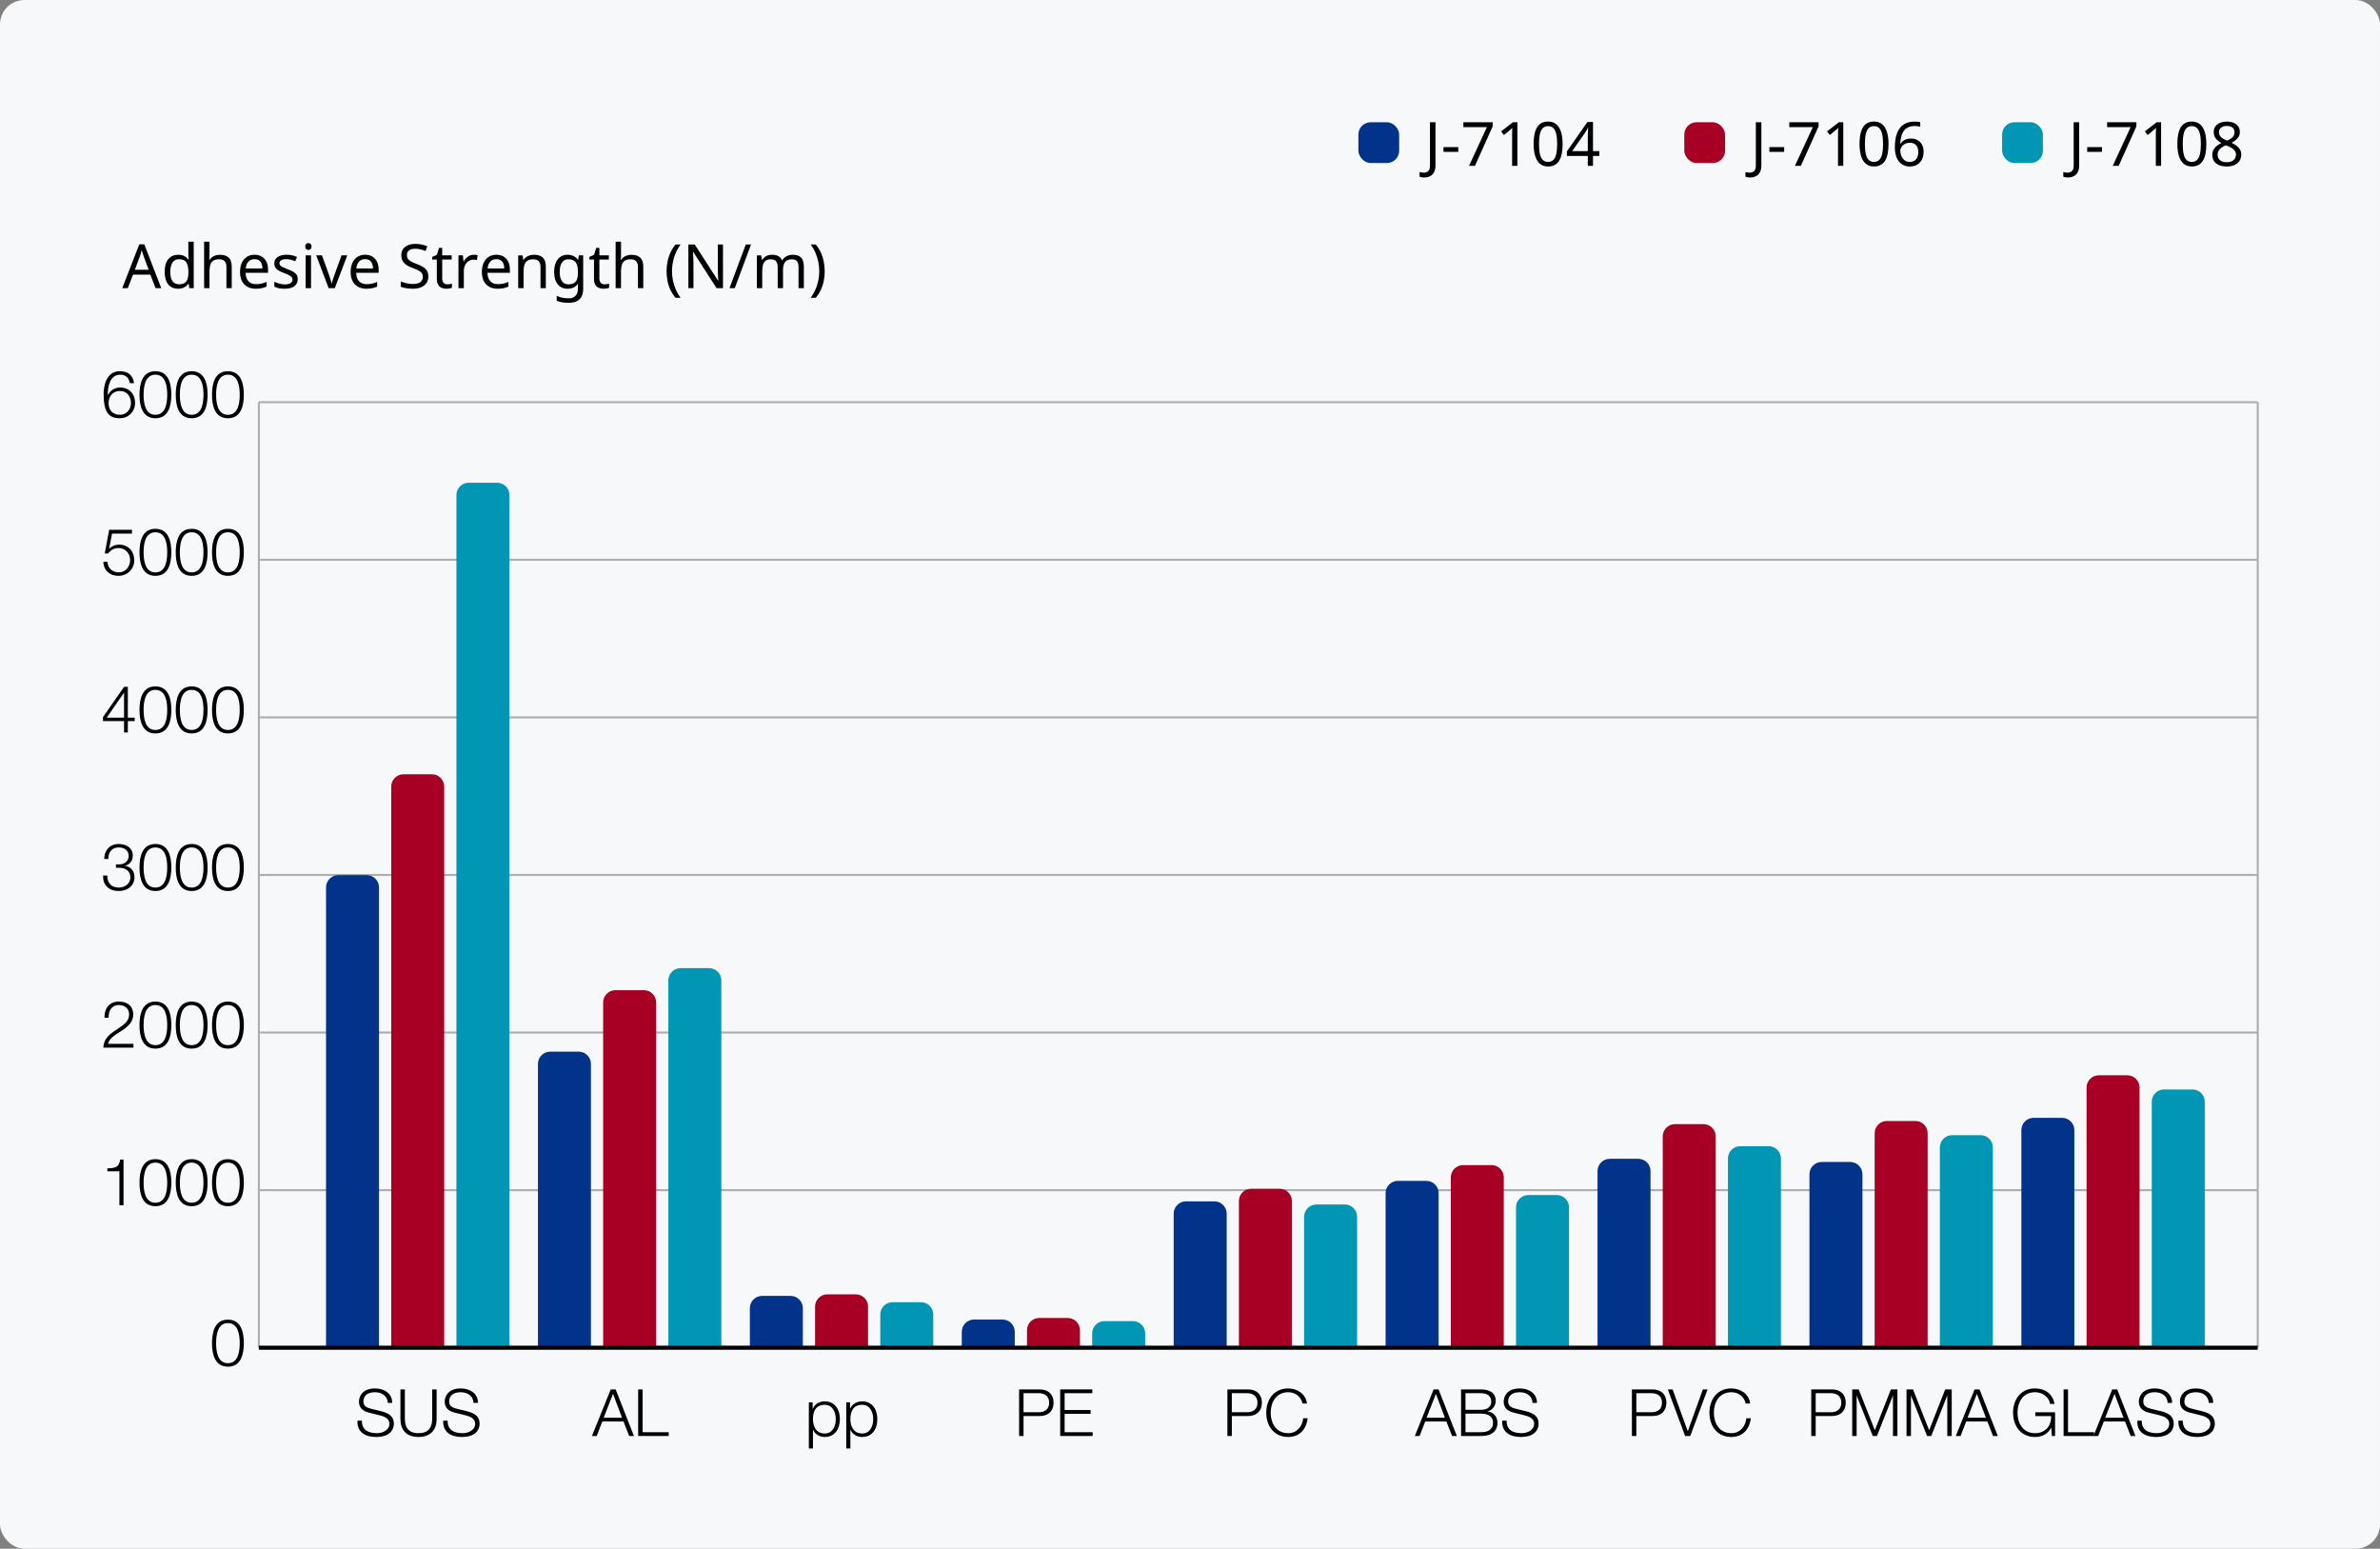 <?xml version="1.0" encoding="UTF-8"?>
<svg xmlns="http://www.w3.org/2000/svg" width="584" height="380" version="1.1" viewBox="0 0 584 380">
  <rect x="0" y="0" width="584" height="380" fill="#808080" stroke="none"/>
  <g id="_背景グレー" data-name="背景グレー">
    <rect width="584" height="380" rx="6" ry="6" fill="#f7f8f9" stroke-width="0"/>
  </g>
  <g id="_パーツ要素" data-name="パーツ要素">
    <g opacity=".3">
      <line x1="63.526" y1="98.682" x2="554" y2="98.682" fill="none" stroke="#000" stroke-width=".5"/>
      <line x1="63.526" y1="330.682" x2="63.526" y2="98.682" fill="none" stroke="#000" stroke-width=".5"/>
      <line x1="554" y1="330.682" x2="554" y2="98.682" fill="none" stroke="#000" stroke-width=".5"/>
      <line x1="63.526" y1="214.681" x2="554" y2="214.681" fill="none" stroke="#000" stroke-width=".5"/>
      <line x1="63.526" y1="292.016" x2="554" y2="292.016" fill="none" stroke="#000" stroke-width=".5"/>
      <line x1="63.526" y1="176.015" x2="554" y2="176.015" fill="none" stroke="#000" stroke-width=".5"/>
      <line x1="63.526" y1="137.348" x2="554" y2="137.348" fill="none" stroke="#000" stroke-width=".5"/>
      <line x1="63.526" y1="253.348" x2="554" y2="253.348" fill="none" stroke="#000" stroke-width=".5"/>
    </g>
    <g>
      <path d="M349.442,43.548c-.24,0-.45-.018-.63-.052-.18-.035-.34-.083-.48-.143v-1.14c.16.04.33.075.51.105.18.03.37.045.57.045.25,0,.487-.05.712-.15.225-.1.407-.275.548-.525.14-.25.21-.6.21-1.05v-10.65h1.35v10.545c0,.69-.115,1.257-.345,1.702-.23.445-.555.775-.975.99-.42.215-.91.323-1.47.323Z" fill="#000" stroke-width="0"/>
      <path d="M354.197,37.263v-1.17h3.63v1.17h-3.63Z" fill="#000" stroke-width="0"/>
      <path d="M360.467,40.698l4.395-9.51h-5.775v-1.2h7.185v1.02l-4.35,9.69h-1.455Z" fill="#000" stroke-width="0"/>
      <path d="M372.332,40.698h-1.29v-7.485c0-.29.002-.535.008-.735.005-.2.012-.387.022-.562.01-.175.02-.357.03-.547-.16.16-.305.295-.435.405-.13.11-.295.25-.495.42l-1.14.93-.69-.885,2.895-2.25h1.095v10.71Z" fill="#000" stroke-width="0"/>
      <path d="M383.432,35.328c0,.87-.065,1.645-.195,2.325-.13.68-.338,1.258-.623,1.732-.285.475-.655.838-1.11,1.088-.455.25-1.002.375-1.642.375-.8,0-1.463-.22-1.988-.66-.525-.44-.915-1.073-1.17-1.897s-.382-1.812-.382-2.962c0-1.16.117-2.15.353-2.97.234-.82.612-1.447,1.132-1.882s1.205-.653,2.055-.653c.8,0,1.465.218,1.995.653s.925,1.062,1.185,1.882c.26.82.39,1.81.39,2.97ZM377.642,35.328c0,.98.072,1.795.217,2.445.145.65.38,1.138.705,1.463s.758.488,1.298.488.972-.16,1.297-.48c.325-.32.562-.808.712-1.463.15-.655.225-1.472.225-2.452s-.075-1.792-.225-2.438-.388-1.13-.712-1.455c-.325-.325-.758-.488-1.297-.488s-.973.163-1.298.488c-.325.325-.56.81-.705,1.455s-.217,1.458-.217,2.438Z" fill="#000" stroke-width="0"/>
      <path d="M392.447,38.268h-1.561v2.43h-1.275v-2.43h-5.13v-1.125l5.04-7.215h1.365v7.155h1.561v1.185ZM389.612,33.708c0-.26.002-.497.008-.712.005-.215.012-.417.022-.607.01-.19.017-.373.022-.548.005-.175.012-.343.022-.502h-.06c-.08.19-.18.395-.3.615s-.235.405-.345.555l-3.21,4.575h3.84v-3.375Z" fill="#000" stroke-width="0"/>
    </g>
    <g>
      <path d="M31.864,94.012c-.176-1.232-1.04-2.081-2.337-2.081-2.609,0-3.089,2.977-3.089,5.01h.032c.528-1.104,1.713-1.857,2.977-1.857,2.241,0,3.698,1.552,3.698,3.745,0,2.177-1.584,3.794-3.793,3.794-2.721,0-3.922-1.585-3.922-5.954,0-1.329.336-5.586,4.002-5.586,1.969,0,3.201.977,3.441,2.929h-1.009ZM26.646,98.894c0,1.585.848,2.881,2.801,2.881,1.601,0,2.689-1.329,2.689-2.881,0-1.633-.992-2.961-2.705-2.961-1.761,0-2.785,1.312-2.785,2.961Z" fill="#000" stroke-width="0"/>
      <path d="M42.041,96.845c0,2.625-.64,5.778-3.905,5.778s-3.906-3.153-3.906-5.762c0-2.625.64-5.778,3.906-5.778s3.905,3.153,3.905,5.762ZM35.238,96.845c0,1.953.336,4.93,2.897,4.93s2.897-2.977,2.897-4.93c0-1.937-.336-4.914-2.897-4.914s-2.897,2.977-2.897,4.914Z" fill="#000" stroke-width="0"/>
      <path d="M50.937,96.845c0,2.625-.64,5.778-3.906,5.778s-3.905-3.153-3.905-5.762c0-2.625.64-5.778,3.905-5.778s3.906,3.153,3.906,5.762ZM44.134,96.845c0,1.953.336,4.93,2.897,4.93s2.897-2.977,2.897-4.93c0-1.937-.336-4.914-2.897-4.914s-2.897,2.977-2.897,4.914Z" fill="#000" stroke-width="0"/>
      <path d="M59.833,96.845c0,2.625-.64,5.778-3.905,5.778s-3.906-3.153-3.906-5.762c0-2.625.64-5.778,3.906-5.778s3.905,3.153,3.905,5.762ZM53.03,96.845c0,1.953.336,4.93,2.897,4.93s2.897-2.977,2.897-4.93c0-1.937-.336-4.914-2.897-4.914s-2.897,2.977-2.897,4.914Z" fill="#000" stroke-width="0"/>
    </g>
    <g>
      <path d="M26.326,214.814c-.064,1.777.993,2.961,2.801,2.961,1.473,0,2.865-.88,2.865-2.481,0-1.585-1.201-2.369-2.689-2.369h-.849v-.848h.849c1.04.016,2.272-.624,2.272-2.033,0-1.472-1.104-2.113-2.449-2.113-1.681,0-2.577,1.168-2.545,2.833h-1.008c.016-2.113,1.36-3.681,3.537-3.681,1.761,0,3.474.864,3.474,2.849,0,1.216-.688,2.193-1.889,2.481v.032c1.456.24,2.305,1.297,2.305,2.769,0,2.193-1.793,3.409-3.857,3.409-2.321,0-3.986-1.409-3.826-3.81h1.008Z" fill="#000" stroke-width="0"/>
      <path d="M42.041,212.846c0,2.625-.64,5.778-3.905,5.778s-3.906-3.153-3.906-5.762c0-2.625.64-5.778,3.906-5.778s3.905,3.153,3.905,5.762ZM35.238,212.846c0,1.953.336,4.93,2.897,4.93s2.897-2.977,2.897-4.93c0-1.937-.336-4.914-2.897-4.914s-2.897,2.977-2.897,4.914Z" fill="#000" stroke-width="0"/>
      <path d="M50.937,212.846c0,2.625-.64,5.778-3.906,5.778s-3.905-3.153-3.905-5.762c0-2.625.64-5.778,3.905-5.778s3.906,3.153,3.906,5.762ZM44.134,212.846c0,1.953.336,4.93,2.897,4.93s2.897-2.977,2.897-4.93c0-1.937-.336-4.914-2.897-4.914s-2.897,2.977-2.897,4.914Z" fill="#000" stroke-width="0"/>
      <path d="M59.833,212.846c0,2.625-.64,5.778-3.905,5.778s-3.906-3.153-3.906-5.762c0-2.625.64-5.778,3.906-5.778s3.905,3.153,3.905,5.762ZM53.03,212.846c0,1.953.336,4.93,2.897,4.93s2.897-2.977,2.897-4.93c0-1.937-.336-4.914-2.897-4.914s-2.897,2.977-2.897,4.914Z" fill="#000" stroke-width="0"/>
    </g>
    <g>
      <path d="M26.342,286.674c1.761-.064,2.849-.096,3.153-2.161h.816v11.205h-1.008v-8.324h-2.961v-.72Z" fill="#000" stroke-width="0"/>
      <path d="M42.041,290.179c0,2.625-.64,5.778-3.905,5.778s-3.906-3.153-3.906-5.762c0-2.625.64-5.778,3.906-5.778s3.905,3.153,3.905,5.762ZM35.238,290.179c0,1.953.336,4.93,2.897,4.93s2.897-2.978,2.897-4.93c0-1.937-.336-4.914-2.897-4.914s-2.897,2.978-2.897,4.914Z" fill="#000" stroke-width="0"/>
      <path d="M50.937,290.179c0,2.625-.64,5.778-3.906,5.778s-3.905-3.153-3.905-5.762c0-2.625.64-5.778,3.905-5.778s3.906,3.153,3.906,5.762ZM44.134,290.179c0,1.953.336,4.93,2.897,4.93s2.897-2.978,2.897-4.93c0-1.937-.336-4.914-2.897-4.914s-2.897,2.978-2.897,4.914Z" fill="#000" stroke-width="0"/>
      <path d="M59.833,290.179c0,2.625-.64,5.778-3.905,5.778s-3.906-3.153-3.906-5.762c0-2.625.64-5.778,3.906-5.778s3.905,3.153,3.905,5.762ZM53.03,290.179c0,1.953.336,4.93,2.897,4.93s2.897-2.978,2.897-4.93c0-1.937-.336-4.914-2.897-4.914s-2.897,2.978-2.897,4.914Z" fill="#000" stroke-width="0"/>
    </g>
    <g>
      <path d="M25.27,175.956l5.186-7.443h.912v7.571h1.681v.848h-1.681v2.785h-.928v-2.785h-5.17v-.977ZM30.44,176.084v-6.098h-.032l-4.226,6.098h4.258Z" fill="#000" stroke-width="0"/>
      <path d="M42.041,174.179c0,2.625-.64,5.778-3.905,5.778s-3.906-3.153-3.906-5.762c0-2.625.64-5.778,3.906-5.778s3.905,3.153,3.905,5.762ZM35.238,174.179c0,1.953.336,4.93,2.897,4.93s2.897-2.977,2.897-4.93c0-1.937-.336-4.914-2.897-4.914s-2.897,2.977-2.897,4.914Z" fill="#000" stroke-width="0"/>
      <path d="M50.937,174.179c0,2.625-.64,5.778-3.906,5.778s-3.905-3.153-3.905-5.762c0-2.625.64-5.778,3.905-5.778s3.906,3.153,3.906,5.762ZM44.134,174.179c0,1.953.336,4.93,2.897,4.93s2.897-2.977,2.897-4.93c0-1.937-.336-4.914-2.897-4.914s-2.897,2.977-2.897,4.914Z" fill="#000" stroke-width="0"/>
      <path d="M59.833,174.179c0,2.625-.64,5.778-3.905,5.778s-3.906-3.153-3.906-5.762c0-2.625.64-5.778,3.906-5.778s3.905,3.153,3.905,5.762ZM53.03,174.179c0,1.953.336,4.93,2.897,4.93s2.897-2.977,2.897-4.93c0-1.937-.336-4.914-2.897-4.914s-2.897,2.977-2.897,4.914Z" fill="#000" stroke-width="0"/>
    </g>
    <g>
      <path d="M26.374,137.849c.048,1.553,1.217,2.593,2.753,2.593,1.729,0,2.801-1.425,2.801-3.057,0-1.649-1.201-2.913-2.865-2.913-.992,0-1.953.48-2.497,1.329h-.864l1.088-5.81h5.602v.928h-4.898l-.72,3.713.032.032c.56-.656,1.504-1.04,2.369-1.04,2.305,0,3.762,1.616,3.762,3.874,0,2.193-1.745,3.793-3.89,3.793-2.081,0-3.633-1.312-3.681-3.441h1.008Z" fill="#000" stroke-width="0"/>
      <path d="M42.041,135.512c0,2.625-.64,5.778-3.905,5.778s-3.906-3.153-3.906-5.762c0-2.625.64-5.778,3.906-5.778s3.905,3.153,3.905,5.762ZM35.238,135.512c0,1.953.336,4.93,2.897,4.93s2.897-2.977,2.897-4.93c0-1.937-.336-4.914-2.897-4.914s-2.897,2.977-2.897,4.914Z" fill="#000" stroke-width="0"/>
      <path d="M50.937,135.512c0,2.625-.64,5.778-3.906,5.778s-3.905-3.153-3.905-5.762c0-2.625.64-5.778,3.905-5.778s3.906,3.153,3.906,5.762ZM44.134,135.512c0,1.953.336,4.93,2.897,4.93s2.897-2.977,2.897-4.93c0-1.937-.336-4.914-2.897-4.914s-2.897,2.977-2.897,4.914Z" fill="#000" stroke-width="0"/>
      <path d="M59.833,135.512c0,2.625-.64,5.778-3.905,5.778s-3.906-3.153-3.906-5.762c0-2.625.64-5.778,3.906-5.778s3.905,3.153,3.905,5.762ZM53.03,135.512c0,1.953.336,4.93,2.897,4.93s2.897-2.977,2.897-4.93c0-1.937-.336-4.914-2.897-4.914s-2.897,2.977-2.897,4.914Z" fill="#000" stroke-width="0"/>
    </g>
    <g>
      <path d="M32.745,257.051h-7.379c.08-3.329,3.489-4.146,5.394-6.05.608-.625.928-1.217.928-2.113,0-1.457-1.152-2.289-2.513-2.289-1.84,0-2.561,1.473-2.529,3.121h-1.008c-.048-2.305,1.152-3.969,3.585-3.969,1.953,0,3.473,1.073,3.473,3.153,0,1.873-1.36,3.041-2.817,3.986-1.089.736-3.089,1.729-3.361,3.233h6.227v.928Z" fill="#000" stroke-width="0"/>
      <path d="M42.041,251.513c0,2.625-.64,5.778-3.905,5.778s-3.906-3.153-3.906-5.763c0-2.625.64-5.778,3.906-5.778s3.905,3.153,3.905,5.762ZM35.238,251.513c0,1.953.336,4.93,2.897,4.93s2.897-2.977,2.897-4.93c0-1.937-.336-4.914-2.897-4.914s-2.897,2.977-2.897,4.914Z" fill="#000" stroke-width="0"/>
      <path d="M50.937,251.513c0,2.625-.64,5.778-3.906,5.778s-3.905-3.153-3.905-5.763c0-2.625.64-5.778,3.905-5.778s3.906,3.153,3.906,5.762ZM44.134,251.513c0,1.953.336,4.93,2.897,4.93s2.897-2.977,2.897-4.93c0-1.937-.336-4.914-2.897-4.914s-2.897,2.977-2.897,4.914Z" fill="#000" stroke-width="0"/>
      <path d="M59.833,251.513c0,2.625-.64,5.778-3.905,5.778s-3.906-3.153-3.906-5.763c0-2.625.64-5.778,3.906-5.778s3.905,3.153,3.905,5.762ZM53.03,251.513c0,1.953.336,4.93,2.897,4.93s2.897-2.977,2.897-4.93c0-1.937-.336-4.914-2.897-4.914s-2.897,2.977-2.897,4.914Z" fill="#000" stroke-width="0"/>
    </g>
    <path d="M80,330.341v-112.613c0-1.65,1.35-3,3-3h7c1.65,0,3,1.35,3,3v112.613" fill="#003389" fill-rule="evenodd" stroke-width="0"/>
    <path d="M96,330.341v-137.36c0-1.65,1.35-3,3-3h7c1.65,0,3,1.35,3,3v137.36" fill="#a80024" fill-rule="evenodd" stroke-width="0"/>
    <g>
      <path d="M88.801,348.578c-.048,2.353,1.648,3.073,3.729,3.073,1.2,0,3.025-.656,3.025-2.321,0-1.296-1.297-1.809-2.353-2.064l-2.545-.625c-1.344-.336-2.577-.976-2.577-2.753,0-1.121.72-3.217,3.938-3.217,2.257,0,4.242,1.216,4.226,3.553h-1.088c-.064-1.745-1.504-2.625-3.121-2.625-1.489,0-2.865.576-2.865,2.273,0,1.072.8,1.521,1.729,1.745l2.785.688c1.617.432,2.961,1.136,2.961,3.009,0,.784-.32,3.265-4.37,3.265-2.705,0-4.69-1.216-4.562-4.001h1.088Z" fill="#000" stroke-width="0"/>
      <path d="M98.256,340.911h1.088v7.075c-.016,2.657,1.249,3.666,3.346,3.666,2.112,0,3.377-1.009,3.361-3.666v-7.075h1.088v7.314c0,2.353-1.264,4.354-4.449,4.354s-4.434-2.001-4.434-4.354v-7.314Z" fill="#000" stroke-width="0"/>
      <path d="M109.841,348.578c-.048,2.353,1.648,3.073,3.729,3.073,1.2,0,3.025-.656,3.025-2.321,0-1.296-1.296-1.809-2.353-2.064l-2.545-.625c-1.345-.336-2.577-.976-2.577-2.753,0-1.121.721-3.217,3.938-3.217,2.257,0,4.242,1.216,4.226,3.553h-1.088c-.064-1.745-1.505-2.625-3.122-2.625-1.488,0-2.865.576-2.865,2.273,0,1.072.8,1.521,1.729,1.745l2.785.688c1.617.432,2.961,1.136,2.961,3.009,0,.784-.32,3.265-4.37,3.265-2.705,0-4.69-1.216-4.562-4.001h1.089Z" fill="#000" stroke-width="0"/>
    </g>
    <path d="M112,330.341V121.448c0-1.65,1.35-3,3-3h7c1.65,0,3,1.35,3,3v208.893" fill="#0096b4" fill-rule="evenodd" stroke-width="0"/>
    <path d="M132,330.341v-69.307c0-1.65,1.35-3,3-3h7c1.65,0,3,1.35,3,3v69.307" fill="#003389" fill-rule="evenodd" stroke-width="0"/>
    <path d="M148,330.341v-84.387c0-1.65,1.35-3,3-3h7c1.65,0,3,1.35,3,3v84.387" fill="#a80024" fill-rule="evenodd" stroke-width="0"/>
    <g>
      <path d="M149.858,340.911h1.216l4.482,11.428h-1.168l-1.393-3.553h-5.202l-1.376,3.553h-1.168l4.61-11.428ZM148.129,347.857h4.498l-2.209-5.858-2.289,5.858Z" fill="#000" stroke-width="0"/>
      <path d="M156.592,340.911h1.088v10.5h6.403v.928h-7.491v-11.428Z" fill="#000" stroke-width="0"/>
    </g>
    <path d="M164,330.341v-89.8c0-1.65,1.35-3,3-3h7c1.65,0,3,1.35,3,3v89.8" fill="#0096b4" fill-rule="evenodd" stroke-width="0"/>
    <path d="M184,330.341v-9.373c0-1.65,1.35-3,3-3h7c1.65,0,3,1.35,3,3v9.373" fill="#003389" fill-rule="evenodd" stroke-width="0"/>
    <path d="M200,330.341v-9.76c0-1.65,1.35-3,3-3h7c1.65,0,3,1.35,3,3v9.76" fill="#a80024" fill-rule="evenodd" stroke-width="0"/>
    <g>
      <path d="M198.473,344.08h.928v1.569h.032c.464-1.121,1.617-1.809,2.945-1.809,2.513,0,3.714,2.033,3.714,4.37s-1.201,4.37-3.714,4.37c-1.232,0-2.433-.625-2.865-1.809h-.032v4.625h-1.008v-11.316ZM202.378,344.688c-2.225,0-2.897,1.648-2.897,3.521,0,1.712.752,3.521,2.897,3.521,1.921,0,2.705-1.809,2.705-3.521s-.784-3.521-2.705-3.521Z" fill="#000" stroke-width="0"/>
      <path d="M207.656,344.08h.929v1.569h.032c.464-1.121,1.617-1.809,2.945-1.809,2.513,0,3.713,2.033,3.713,4.37s-1.2,4.37-3.713,4.37c-1.233,0-2.433-.625-2.865-1.809h-.032v4.625h-1.008v-11.316ZM211.562,344.688c-2.225,0-2.897,1.648-2.897,3.521,0,1.712.752,3.521,2.897,3.521,1.92,0,2.705-1.809,2.705-3.521s-.785-3.521-2.705-3.521Z" fill="#000" stroke-width="0"/>
    </g>
    <path d="M216,330.341v-7.827c0-1.65,1.35-3,3-3h7c1.65,0,3,1.35,3,3v7.827" fill="#0096b4" fill-rule="evenodd" stroke-width="0"/>
    <path d="M236,330.341v-3.573c0-1.65,1.35-3,3-3h7c1.65,0,3,1.35,3,3v3.573" fill="#003389" fill-rule="evenodd" stroke-width="0"/>
    <path d="M252,330.341v-3.96c0-1.65,1.35-3,3-3h7c1.65,0,3,1.35,3,3v3.96" fill="#a80024" fill-rule="evenodd" stroke-width="0"/>
    <g>
      <path d="M250.064,340.911h5.074c2.049,0,3.394,1.2,3.394,3.265s-1.345,3.265-3.394,3.265h-3.985v4.898h-1.089v-11.428ZM251.153,346.513h3.745c1.505,0,2.545-.768,2.545-2.337s-1.04-2.337-2.545-2.337h-3.745v4.674Z" fill="#000" stroke-width="0"/>
      <path d="M260.145,340.911h7.891v.928h-6.803v4.129h6.371v.929h-6.371v4.514h6.883v.928h-7.971v-11.428Z" fill="#000" stroke-width="0"/>
    </g>
    <path d="M268,330.341v-3.187c0-1.65,1.35-3,3-3h7c1.65,0,3,1.35,3,3v3.187" fill="#0096b4" fill-rule="evenodd" stroke-width="0"/>
    <path d="M288,330.341v-32.573c0-1.65,1.35-3,3-3h7c1.65,0,3,1.35,3,3v32.573" fill="#003389" fill-rule="evenodd" stroke-width="0"/>
    <path d="M304,330.341v-35.667c0-1.65,1.35-3,3-3h7c1.65,0,3,1.35,3,3v35.667" fill="#a80024" fill-rule="evenodd" stroke-width="0"/>
    <g>
      <path d="M301.177,340.911h5.074c2.049,0,3.394,1.2,3.394,3.265s-1.345,3.265-3.394,3.265h-3.986v4.898h-1.088v-11.428ZM302.265,346.513h3.746c1.504,0,2.545-.768,2.545-2.337s-1.041-2.337-2.545-2.337h-3.746v4.674Z" fill="#000" stroke-width="0"/>
      <path d="M319.612,344.368c-.384-1.761-1.841-2.769-3.505-2.769-3.025,0-4.306,2.529-4.306,5.026s1.28,5.026,4.306,5.026c2.113,0,3.457-1.633,3.665-3.666h1.089c-.304,2.801-2.081,4.594-4.754,4.594-3.602,0-5.395-2.833-5.395-5.955s1.793-5.954,5.395-5.954c2.161,0,4.306,1.296,4.594,3.697h-1.088Z" fill="#000" stroke-width="0"/>
    </g>
    <path d="M320,330.341v-31.8c0-1.65,1.35-3,3-3h7c1.65,0,3,1.35,3,3v31.8" fill="#0096b4" fill-rule="evenodd" stroke-width="0"/>
    <path d="M340,330.341v-37.6c0-1.65,1.35-3,3-3h7c1.65,0,3,1.35,3,3v37.6" fill="#003389" fill-rule="evenodd" stroke-width="0"/>
    <path d="M356,330.341v-41.467c0-1.65,1.35-3,3-3h7c1.65,0,3,1.35,3,3v41.467" fill="#a80024" fill-rule="evenodd" stroke-width="0"/>
    <g>
      <path d="M351.778,340.911h1.217l4.482,11.428h-1.169l-1.393-3.553h-5.202l-1.376,3.553h-1.168l4.61-11.428ZM350.049,347.857h4.498l-2.209-5.858-2.289,5.858Z" fill="#000" stroke-width="0"/>
      <path d="M358.513,340.911h4.834c1.92,0,3.665.672,3.665,2.801,0,1.201-.8,2.305-1.984,2.561v.032c1.472.192,2.417,1.296,2.417,2.785,0,1.088-.384,3.249-4.098,3.249h-4.834v-11.428ZM359.601,345.921h3.746c1.744,0,2.577-.864,2.577-1.937,0-1.425-.88-2.145-2.577-2.145h-3.746v4.082ZM359.601,351.411h3.746c1.616.016,3.009-.528,3.009-2.353,0-1.457-1.104-2.209-3.009-2.209h-3.746v4.562Z" fill="#000" stroke-width="0"/>
      <path d="M369.696,348.578c-.048,2.353,1.649,3.073,3.729,3.073,1.201,0,3.025-.656,3.025-2.321,0-1.296-1.296-1.809-2.353-2.064l-2.545-.625c-1.344-.336-2.577-.976-2.577-2.753,0-1.121.72-3.217,3.938-3.217,2.257,0,4.241,1.216,4.226,3.553h-1.088c-.064-1.745-1.505-2.625-3.122-2.625-1.488,0-2.865.576-2.865,2.273,0,1.072.801,1.521,1.729,1.745l2.785.688c1.617.432,2.961,1.136,2.961,3.009,0,.784-.32,3.265-4.37,3.265-2.705,0-4.69-1.216-4.562-4.001h1.088Z" fill="#000" stroke-width="0"/>
    </g>
    <path d="M372,330.341v-34.12c0-1.65,1.35-3,3-3h7c1.65,0,3,1.35,3,3v34.12" fill="#0096b4" fill-rule="evenodd" stroke-width="0"/>
    <path d="M392,330.341v-43.013c0-1.65,1.35-3,3-3h7c1.65,0,3,1.35,3,3v43.013" fill="#003389" fill-rule="evenodd" stroke-width="0"/>
    <path d="M408,330.341v-51.52c0-1.65,1.35-3,3-3h7c1.65,0,3,1.35,3,3v51.52" fill="#a80024" fill-rule="evenodd" stroke-width="0"/>
    <g>
      <path d="M400.433,340.911h5.074c2.049,0,3.393,1.2,3.393,3.265s-1.344,3.265-3.393,3.265h-3.986v4.898h-1.088v-11.428ZM401.521,346.513h3.746c1.505,0,2.545-.768,2.545-2.337s-1.04-2.337-2.545-2.337h-3.746v4.674Z" fill="#000" stroke-width="0"/>
      <path d="M409.248,340.911h1.168l3.713,10.228h.032l3.681-10.228h1.153l-4.242,11.428h-1.264l-4.242-11.428Z" fill="#000" stroke-width="0"/>
      <path d="M428.355,344.368c-.384-1.761-1.841-2.769-3.505-2.769-3.025,0-4.306,2.529-4.306,5.026s1.281,5.026,4.306,5.026c2.113,0,3.458-1.633,3.666-3.666h1.088c-.304,2.801-2.081,4.594-4.754,4.594-3.601,0-5.394-2.833-5.394-5.955s1.793-5.954,5.394-5.954c2.161,0,4.306,1.296,4.594,3.697h-1.089Z" fill="#000" stroke-width="0"/>
    </g>
    <path d="M424,330.341v-46.107c0-1.65,1.35-3,3-3h7c1.65,0,3,1.35,3,3v46.107" fill="#0096b4" fill-rule="evenodd" stroke-width="0"/>
    <path d="M444,330.341v-42.24c0-1.65,1.35-3,3-3h7c1.65,0,3,1.35,3,3v42.24" fill="#003389" fill-rule="evenodd" stroke-width="0"/>
    <path d="M460,330.341v-52.293c0-1.65,1.35-3,3-3h7c1.65,0,3,1.35,3,3v52.293" fill="#a80024" fill-rule="evenodd" stroke-width="0"/>
    <g>
      <path d="M444.44,340.911h5.074c2.049,0,3.394,1.2,3.394,3.265s-1.345,3.265-3.394,3.265h-3.985v4.898h-1.089v-11.428ZM445.529,346.513h3.745c1.505,0,2.545-.768,2.545-2.337s-1.041-2.337-2.545-2.337h-3.745v4.674Z" fill="#000" stroke-width="0"/>
      <path d="M454.488,340.911h1.601l3.954,10.02,3.938-10.02h1.601v11.428h-1.088v-9.876h-.032l-3.906,9.876h-1.024l-3.921-9.876h-.032v9.876h-1.089v-11.428Z" fill="#000" stroke-width="0"/>
      <path d="M467.816,340.911h1.601l3.954,10.02,3.938-10.02h1.601v11.428h-1.088v-9.876h-.032l-3.906,9.876h-1.024l-3.922-9.876h-.032v9.876h-1.088v-11.428Z" fill="#000" stroke-width="0"/>
      <path d="M484.521,340.911h1.217l4.481,11.428h-1.168l-1.393-3.553h-5.202l-1.377,3.553h-1.168l4.61-11.428ZM482.793,347.857h4.498l-2.209-5.858-2.289,5.858Z" fill="#000" stroke-width="0"/>
    </g>
    <path d="M476,330.341v-48.813c0-1.65,1.35-3,3-3h7c1.65,0,3,1.35,3,3v48.813" fill="#0096b4" fill-rule="evenodd" stroke-width="0"/>
    <path d="M496,330.341v-53.067c0-1.65,1.35-3,3-3h7c1.65,0,3,1.35,3,3v53.067" fill="#003389" fill-rule="evenodd" stroke-width="0"/>
    <path d="M512,330.341v-63.507c0-1.65,1.35-3,3-3h7c1.65,0,3,1.35,3,3v63.507" fill="#a80024" fill-rule="evenodd" stroke-width="0"/>
    <g>
      <path d="M504.269,352.339h-.784l-.144-2.081h-.032c-.769,1.633-2.305,2.321-3.954,2.321-3.601,0-5.394-2.833-5.394-5.955s1.793-5.954,5.394-5.954c2.401,0,4.354,1.296,4.77,3.793h-1.088c-.144-1.312-1.504-2.865-3.682-2.865-3.025,0-4.306,2.529-4.306,5.026s1.281,5.026,4.306,5.026c2.529,0,4.002-1.777,3.954-4.194h-3.89v-.928h4.85v5.81Z" fill="#000" stroke-width="0"/>
      <path d="M506.361,340.911h1.088v10.5h6.402v.928h-7.491v-11.428Z" fill="#000" stroke-width="0"/>
      <path d="M518.298,340.911h1.217l4.481,11.428h-1.168l-1.393-3.553h-5.202l-1.376,3.553h-1.168l4.61-11.428ZM516.569,347.857h4.498l-2.208-5.858-2.289,5.858Z" fill="#000" stroke-width="0"/>
      <path d="M525.544,348.578c-.048,2.353,1.649,3.073,3.729,3.073,1.201,0,3.025-.656,3.025-2.321,0-1.296-1.296-1.809-2.353-2.064l-2.545-.625c-1.345-.336-2.577-.976-2.577-2.753,0-1.121.72-3.217,3.938-3.217,2.257,0,4.242,1.216,4.226,3.553h-1.088c-.064-1.745-1.505-2.625-3.122-2.625-1.489,0-2.865.576-2.865,2.273,0,1.072.8,1.521,1.729,1.745l2.785.688c1.616.432,2.961,1.136,2.961,3.009,0,.784-.32,3.265-4.37,3.265-2.705,0-4.69-1.216-4.562-4.001h1.088Z" fill="#000" stroke-width="0"/>
      <path d="M535.625,348.578c-.048,2.353,1.648,3.073,3.729,3.073,1.201,0,3.025-.656,3.025-2.321,0-1.296-1.296-1.809-2.353-2.064l-2.545-.625c-1.345-.336-2.577-.976-2.577-2.753,0-1.121.72-3.217,3.938-3.217,2.257,0,4.242,1.216,4.226,3.553h-1.088c-.064-1.745-1.504-2.625-3.122-2.625-1.488,0-2.865.576-2.865,2.273,0,1.072.8,1.521,1.729,1.745l2.785.688c1.617.432,2.961,1.136,2.961,3.009,0,.784-.32,3.265-4.37,3.265-2.705,0-4.689-1.216-4.562-4.001h1.088Z" fill="#000" stroke-width="0"/>
    </g>
    <path d="M528,330.341v-60.027c0-1.65,1.35-3,3-3h7c1.65,0,3,1.35,3,3v60.027" fill="#0096b4" fill-rule="evenodd" stroke-width="0"/>
    <path d="M59.833,329.554c0,2.625-.64,5.778-3.905,5.778s-3.906-3.153-3.906-5.762c0-2.625.64-5.778,3.906-5.778s3.905,3.153,3.905,5.762ZM53.03,329.554c0,1.953.336,4.93,2.897,4.93s2.897-2.977,2.897-4.93c0-1.937-.336-4.914-2.897-4.914s-2.897,2.978-2.897,4.914Z" fill="#000" stroke-width="0"/>
    <rect x="333.323" y="29.998" width="10" height="10" rx="3" ry="3" fill="#003389" stroke-width="0"/>
    <g>
      <path d="M429.41,43.548c-.24,0-.45-.018-.63-.052-.18-.035-.34-.083-.48-.143v-1.14c.16.04.33.075.51.105.18.03.37.045.57.045.25,0,.487-.05.712-.15.225-.1.407-.275.547-.525s.21-.6.21-1.05v-10.65h1.35v10.545c0,.69-.115,1.257-.345,1.702-.23.445-.555.775-.975.99-.42.215-.91.323-1.47.323Z" fill="#000" stroke-width="0"/>
      <path d="M434.165,37.263v-1.17h3.63v1.17h-3.63Z" fill="#000" stroke-width="0"/>
      <path d="M440.435,40.698l4.395-9.51h-5.775v-1.2h7.185v1.02l-4.35,9.69h-1.455Z" fill="#000" stroke-width="0"/>
      <path d="M452.299,40.698h-1.29v-7.485c0-.29.002-.535.007-.735.005-.2.012-.387.022-.562.01-.175.02-.357.03-.547-.16.16-.305.295-.435.405-.13.11-.295.25-.495.42l-1.14.93-.69-.885,2.895-2.25h1.095v10.71Z" fill="#000" stroke-width="0"/>
      <path d="M463.399,35.328c0,.87-.065,1.645-.195,2.325-.13.68-.337,1.258-.622,1.732-.285.475-.655.838-1.11,1.088-.455.25-1.002.375-1.643.375-.8,0-1.462-.22-1.987-.66-.525-.44-.915-1.073-1.17-1.897s-.383-1.812-.383-2.962c0-1.16.118-2.15.353-2.97.235-.82.613-1.447,1.133-1.882.52-.435,1.205-.653,2.055-.653.8,0,1.465.218,1.995.653s.925,1.062,1.185,1.882c.26.82.39,1.81.39,2.97ZM457.609,35.328c0,.98.072,1.795.217,2.445.145.65.38,1.138.705,1.463s.757.488,1.297.488.973-.16,1.298-.48c.325-.32.562-.808.712-1.463.15-.655.225-1.472.225-2.452s-.075-1.792-.225-2.438-.388-1.13-.712-1.455c-.325-.325-.758-.488-1.298-.488s-.973.163-1.297.488c-.325.325-.56.81-.705,1.455s-.217,1.458-.217,2.438Z" fill="#000" stroke-width="0"/>
      <path d="M464.959,36.123c0-.62.043-1.23.128-1.83.085-.6.232-1.167.442-1.702s.5-1.01.87-1.425c.37-.415.837-.74,1.402-.975.565-.235,1.252-.352,2.062-.352.21,0,.442.01.697.03.255.02.463.055.623.105v1.125c-.18-.06-.383-.105-.608-.135s-.453-.045-.682-.045c-.69,0-1.266.115-1.725.345-.46.23-.823.545-1.087.945-.266.4-.458.86-.578,1.38-.12.52-.195,1.075-.225,1.665h.09c.15-.24.34-.455.57-.645.229-.19.507-.34.832-.45.325-.11.703-.165,1.133-.165.62,0,1.163.127,1.627.382.465.255.828.625,1.087,1.11s.39,1.073.39,1.762c0,.74-.14,1.38-.42,1.92-.28.54-.673.955-1.178,1.245s-1.107.435-1.807.435c-.51,0-.985-.095-1.425-.285-.44-.19-.828-.48-1.163-.87-.335-.39-.595-.883-.78-1.478s-.278-1.292-.278-2.093ZM468.589,39.738c.63,0,1.14-.202,1.53-.607.39-.405.585-1.032.585-1.883,0-.68-.172-1.22-.518-1.62-.345-.4-.862-.6-1.552-.6-.47,0-.88.097-1.23.292-.35.195-.623.443-.817.742-.195.3-.292.61-.292.93,0,.33.047.655.142.975.095.32.24.615.436.885.195.27.435.485.72.645.285.16.617.24.998.24Z" fill="#000" stroke-width="0"/>
    </g>
    <rect x="413.291" y="29.998" width="10" height="10" rx="3" ry="3" fill="#a80024" stroke-width="0"/>
    <g>
      <path d="M507.396,43.548c-.24,0-.45-.018-.63-.052-.18-.035-.34-.083-.48-.143v-1.14c.16.04.33.075.51.105.18.03.37.045.57.045.25,0,.487-.05.712-.15.225-.1.407-.275.548-.525.14-.25.21-.6.21-1.05v-10.65h1.35v10.545c0,.69-.115,1.257-.345,1.702-.23.445-.555.775-.975.99-.42.215-.91.323-1.47.323Z" fill="#000" stroke-width="0"/>
      <path d="M512.15,37.263v-1.17h3.63v1.17h-3.63Z" fill="#000" stroke-width="0"/>
      <path d="M518.42,40.698l4.395-9.51h-5.775v-1.2h7.185v1.02l-4.35,9.69h-1.455Z" fill="#000" stroke-width="0"/>
      <path d="M530.285,40.698h-1.29v-7.485c0-.29.002-.535.008-.735.005-.2.012-.387.022-.562.01-.175.02-.357.03-.547-.16.16-.305.295-.435.405-.13.11-.295.25-.495.42l-1.14.93-.69-.885,2.895-2.25h1.095v10.71Z" fill="#000" stroke-width="0"/>
      <path d="M541.385,35.328c0,.87-.065,1.645-.195,2.325-.13.68-.338,1.258-.623,1.732-.285.475-.655.838-1.11,1.088-.455.25-1.002.375-1.642.375-.8,0-1.463-.22-1.988-.66-.525-.44-.915-1.073-1.17-1.897s-.382-1.812-.382-2.962c0-1.16.117-2.15.353-2.97.234-.82.612-1.447,1.132-1.882s1.205-.653,2.055-.653c.8,0,1.465.218,1.995.653s.925,1.062,1.185,1.882c.26.82.39,1.81.39,2.97ZM535.595,35.328c0,.98.072,1.795.217,2.445.145.65.38,1.138.705,1.463s.758.488,1.298.488.972-.16,1.297-.48c.325-.32.562-.808.712-1.463.15-.655.225-1.472.225-2.452s-.075-1.792-.225-2.438-.388-1.13-.712-1.455c-.325-.325-.758-.488-1.297-.488s-.973.163-1.298.488c-.325.325-.56.81-.705,1.455s-.217,1.458-.217,2.438Z" fill="#000" stroke-width="0"/>
      <path d="M546.395,29.838c.63,0,1.185.097,1.665.292s.857.483,1.132.863c.275.38.413.85.413,1.41,0,.43-.092.805-.277,1.125s-.433.603-.743.847c-.31.245-.65.463-1.02.653.44.21.84.448,1.2.712.36.265.647.573.862.923.215.35.323.77.323,1.26,0,.6-.145,1.117-.435,1.552s-.698.772-1.223,1.012-1.143.36-1.853.36c-.77,0-1.422-.115-1.958-.345-.535-.23-.94-.557-1.215-.982-.275-.425-.413-.942-.413-1.552,0-.49.103-.915.308-1.275.205-.36.478-.67.817-.93s.705-.48,1.095-.66c-.35-.2-.667-.427-.953-.683-.285-.255-.51-.547-.675-.877-.165-.33-.248-.715-.248-1.155,0-.55.14-1.013.42-1.388.28-.375.66-.662,1.14-.862.48-.2,1.025-.3,1.635-.3ZM544.145,37.983c0,.52.185.953.555,1.298.37.345.94.518,1.71.518.73,0,1.287-.173,1.672-.518.385-.345.578-.792.578-1.343,0-.35-.093-.657-.277-.922-.186-.265-.445-.502-.78-.713-.335-.21-.732-.4-1.192-.57l-.24-.09c-.44.19-.81.395-1.11.615-.3.22-.527.47-.683.75-.155.28-.232.605-.232.975ZM546.38,30.903c-.55,0-1.002.133-1.357.397-.355.265-.532.648-.532,1.147,0,.37.087.68.262.93.175.25.413.463.712.638.3.175.63.343.99.502.35-.15.662-.315.938-.495.275-.18.495-.397.66-.652.165-.255.248-.562.248-.923,0-.5-.175-.882-.525-1.147-.351-.265-.815-.397-1.396-.397Z" fill="#000" stroke-width="0"/>
    </g>
    <rect x="491.277" y="29.998" width="10" height="10" rx="3" ry="3" fill="#0096b4" stroke-width="0"/>
    <g>
      <path d="M38.175,70.698l-1.29-3.315h-4.245l-1.275,3.315h-1.365l4.185-10.755h1.215l4.17,10.755h-1.395ZM35.28,62.943c-.03-.08-.08-.225-.15-.435-.07-.21-.137-.427-.202-.653-.065-.225-.118-.397-.158-.517-.05.2-.103.403-.157.607-.055.205-.11.393-.165.562-.055.17-.103.315-.143.435l-1.215,3.24h3.39l-1.2-3.24Z" fill="#000" stroke-width="0"/>
      <path d="M43.71,70.848c-1,0-1.8-.347-2.4-1.042s-.9-1.733-.9-3.113.302-2.423.907-3.128c.605-.705,1.407-1.057,2.408-1.057.42,0,.785.052,1.095.157s.58.248.81.427.425.38.585.6h.09c-.01-.13-.027-.323-.052-.578-.025-.255-.038-.457-.038-.607v-3.21h1.32v11.4h-1.065l-.195-1.08h-.06c-.16.23-.355.438-.585.622-.23.185-.502.333-.817.443s-.683.165-1.103.165ZM43.92,69.753c.85,0,1.447-.232,1.792-.697.345-.465.518-1.167.518-2.108v-.24c0-1-.165-1.767-.495-2.302-.33-.535-.94-.802-1.83-.802-.71,0-1.243.283-1.597.848-.355.565-.533,1.323-.533,2.272,0,.96.177,1.705.533,2.235.354.53.893.795,1.612.795Z" fill="#000" stroke-width="0"/>
      <path d="M51.405,62.643c0,.19-.007.385-.022.585-.015.2-.033.38-.052.54h.09c.17-.28.385-.51.645-.69.26-.18.55-.317.87-.413.32-.095.65-.143.99-.143.65,0,1.192.103,1.627.308.435.205.762.523.982.953s.33.99.33,1.68v5.235h-1.305v-5.145c0-.65-.145-1.135-.435-1.455s-.745-.48-1.365-.48c-.6,0-1.07.112-1.41.337s-.583.555-.728.99c-.145.435-.217.968-.217,1.597v4.155h-1.32v-11.4h1.32v3.345Z" fill="#000" stroke-width="0"/>
      <path d="M62.46,62.508c.69,0,1.282.15,1.777.45.495.3.875.723,1.14,1.268.265.545.397,1.183.397,1.913v.795h-5.505c.021.91.253,1.603.698,2.077.445.475,1.067.713,1.868.713.51,0,.962-.047,1.357-.143.395-.095.803-.232,1.223-.413v1.155c-.41.18-.815.313-1.215.398-.4.085-.875.127-1.425.127-.76,0-1.433-.155-2.018-.465-.585-.31-1.04-.772-1.365-1.387-.325-.615-.488-1.367-.488-2.258,0-.88.147-1.635.442-2.265.295-.63.71-1.115,1.245-1.455.535-.34,1.157-.51,1.868-.51ZM62.445,63.588c-.63,0-1.127.202-1.493.607s-.583.968-.652,1.688h4.095c0-.46-.07-.86-.21-1.2-.14-.34-.353-.607-.637-.802-.285-.195-.653-.292-1.103-.292Z" fill="#000" stroke-width="0"/>
      <path d="M73.05,68.478c0,.52-.13.955-.39,1.305s-.63.615-1.11.795c-.48.18-1.05.27-1.71.27-.56,0-1.042-.045-1.447-.135-.405-.09-.763-.215-1.073-.375v-1.2c.32.16.708.307,1.163.442s.917.203,1.387.203c.67,0,1.155-.107,1.455-.323.3-.215.45-.502.45-.862,0-.2-.055-.38-.165-.54-.11-.16-.308-.32-.592-.48-.285-.16-.693-.34-1.223-.54-.521-.2-.965-.4-1.335-.6-.37-.2-.655-.44-.855-.72-.2-.28-.3-.64-.3-1.08,0-.68.277-1.205.833-1.575.555-.37,1.283-.555,2.183-.555.49,0,.947.048,1.373.143.425.095.822.228,1.192.397l-.45,1.05c-.34-.14-.695-.26-1.065-.36-.37-.1-.75-.15-1.14-.15-.54,0-.952.088-1.237.262-.285.175-.427.413-.427.712,0,.22.065.408.195.562.13.155.348.305.652.45.305.145.713.317,1.223.517.51.19.945.385,1.305.585.36.2.635.443.825.728s.285.643.285,1.073Z" fill="#000" stroke-width="0"/>
      <path d="M75.675,59.643c.2,0,.377.067.532.203.155.135.232.347.232.637,0,.28-.077.49-.232.63-.155.14-.333.21-.532.21-.22,0-.405-.07-.555-.21-.15-.14-.225-.35-.225-.63,0-.29.075-.502.225-.637.15-.135.335-.203.555-.203ZM76.319,62.658v8.04h-1.32v-8.04h1.32Z" fill="#000" stroke-width="0"/>
      <path d="M80.64,70.698l-3.045-8.04h1.41l1.71,4.74c.08.22.165.465.255.735.09.27.17.528.24.772.07.245.12.453.15.623h.06c.04-.17.098-.38.172-.63.075-.25.16-.51.255-.78.095-.27.178-.51.248-.72l1.71-4.74h1.41l-3.06,8.04h-1.515Z" fill="#000" stroke-width="0"/>
      <path d="M89.595,62.508c.689,0,1.282.15,1.777.45.495.3.875.723,1.14,1.268.265.545.397,1.183.397,1.913v.795h-5.505c.02.91.252,1.603.698,2.077.445.475,1.067.713,1.868.713.51,0,.962-.047,1.357-.143.395-.095.802-.232,1.222-.413v1.155c-.41.18-.815.313-1.215.398-.4.085-.875.127-1.425.127-.76,0-1.432-.155-2.017-.465-.585-.31-1.041-.772-1.365-1.387s-.487-1.367-.487-2.258c0-.88.147-1.635.442-2.265.295-.63.71-1.115,1.245-1.455.535-.34,1.157-.51,1.868-.51ZM89.58,63.588c-.63,0-1.127.202-1.493.607s-.583.968-.652,1.688h4.095c0-.46-.07-.86-.21-1.2-.14-.34-.353-.607-.637-.802-.285-.195-.653-.292-1.103-.292Z" fill="#000" stroke-width="0"/>
      <path d="M105.104,67.833c0,.64-.155,1.183-.465,1.627-.31.445-.752.788-1.328,1.028s-1.252.36-2.032.36c-.4,0-.783-.02-1.147-.06-.365-.04-.698-.098-.998-.173-.3-.075-.565-.167-.795-.277v-1.29c.36.16.807.305,1.342.435.535.13,1.087.195,1.658.195.53,0,.975-.07,1.335-.21.36-.14.63-.34.81-.6.18-.26.27-.565.27-.915s-.075-.645-.225-.885-.408-.462-.772-.667c-.365-.205-.873-.422-1.522-.653-.46-.17-.863-.353-1.208-.547-.345-.195-.633-.417-.863-.667s-.402-.535-.518-.855c-.115-.32-.172-.69-.172-1.11,0-.57.145-1.058.435-1.463.29-.405.692-.717,1.208-.938.515-.22,1.107-.33,1.777-.33.59,0,1.13.055,1.62.165.49.11.935.255,1.335.435l-.42,1.155c-.37-.16-.772-.295-1.208-.405-.435-.11-.888-.165-1.357-.165-.45,0-.825.065-1.125.195-.3.13-.525.313-.675.548-.15.235-.225.508-.225.817,0,.36.075.66.225.9.15.24.395.455.735.645.34.19.8.395,1.38.615.63.23,1.163.478,1.598.742s.765.583.99.952c.225.37.338.835.338,1.395Z" fill="#000" stroke-width="0"/>
      <path d="M109.769,69.768c.2,0,.405-.017.615-.052.21-.035.38-.073.51-.113v1.005c-.14.07-.34.128-.6.173-.26.045-.51.068-.75.068-.42,0-.808-.073-1.162-.218-.355-.145-.643-.398-.863-.758s-.33-.865-.33-1.515v-4.68h-1.14v-.63l1.155-.525.525-1.71h.78v1.845h2.325v1.02h-2.325v4.65c0,.49.117.853.353,1.087.235.235.538.353.907.353Z" fill="#000" stroke-width="0"/>
      <path d="M116.249,62.508c.15,0,.312.008.487.022.175.015.328.038.458.068l-.165,1.215c-.13-.03-.272-.055-.428-.075-.155-.02-.303-.03-.442-.03-.31,0-.605.065-.885.195-.28.13-.53.313-.75.548-.22.235-.393.517-.518.847-.125.33-.188.7-.188,1.11v4.29h-1.32v-8.04h1.08l.15,1.47h.06c.17-.3.375-.572.615-.817.24-.245.515-.44.825-.585s.65-.218,1.02-.218Z" fill="#000" stroke-width="0"/>
      <path d="M121.799,62.508c.69,0,1.283.15,1.778.45.495.3.875.723,1.14,1.268.265.545.397,1.183.397,1.913v.795h-5.505c.02.91.252,1.603.698,2.077.445.475,1.067.713,1.867.713.51,0,.962-.047,1.358-.143.395-.095.802-.232,1.222-.413v1.155c-.41.18-.815.313-1.215.398-.4.085-.875.127-1.425.127-.76,0-1.433-.155-2.018-.465-.585-.31-1.04-.772-1.365-1.387s-.487-1.367-.487-2.258c0-.88.147-1.635.442-2.265.295-.63.71-1.115,1.245-1.455.535-.34,1.157-.51,1.867-.51ZM121.784,63.588c-.63,0-1.128.202-1.493.607-.365.405-.583.968-.652,1.688h4.095c0-.46-.07-.86-.21-1.2-.14-.34-.353-.607-.637-.802-.285-.195-.653-.292-1.103-.292Z" fill="#000" stroke-width="0"/>
      <path d="M131.024,62.508c.96,0,1.685.232,2.175.698.49.465.735,1.218.735,2.258v5.235h-1.305v-5.145c0-.65-.145-1.135-.435-1.455s-.745-.48-1.365-.48c-.891,0-1.505.25-1.845.75-.34.5-.51,1.22-.51,2.16v4.17h-1.32v-8.04h1.065l.195,1.095h.075c.18-.28.403-.512.667-.697.265-.185.558-.323.878-.413.32-.09.649-.135.99-.135Z" fill="#000" stroke-width="0"/>
      <path d="M139.274,62.508c.53,0,1.007.1,1.433.3.425.2.788.505,1.087.915h.075l.18-1.065h1.05v8.175c0,.76-.13,1.397-.39,1.913-.26.515-.655.902-1.185,1.163-.53.26-1.205.39-2.025.39-.58,0-1.113-.043-1.598-.128-.485-.085-.917-.212-1.297-.382v-1.215c.38.2.825.355,1.335.465.51.11,1.055.165,1.635.165.689,0,1.232-.203,1.627-.607.395-.405.593-.958.593-1.658v-.315c0-.12.005-.292.015-.518.01-.225.02-.382.03-.472h-.06c-.28.41-.627.715-1.042.915s-.897.3-1.447.3c-1.04,0-1.853-.365-2.438-1.095-.585-.73-.878-1.75-.878-3.06,0-1.28.293-2.297.878-3.052.585-.755,1.393-1.133,2.422-1.133ZM139.454,63.618c-.45,0-.833.12-1.147.36-.315.24-.555.59-.72,1.05-.165.46-.248,1.02-.248,1.68,0,.99.183,1.748.548,2.272.365.525.897.788,1.597.788.41,0,.76-.052,1.05-.157.29-.105.53-.27.72-.495.19-.225.33-.512.42-.863.09-.35.135-.765.135-1.245v-.315c0-.73-.083-1.32-.248-1.77s-.423-.78-.772-.99c-.351-.21-.795-.315-1.335-.315Z" fill="#000" stroke-width="0"/>
      <path d="M148.334,69.768c.2,0,.405-.017.615-.052.21-.035.38-.073.51-.113v1.005c-.141.07-.34.128-.6.173-.26.045-.51.068-.75.068-.42,0-.808-.073-1.163-.218s-.643-.398-.862-.758c-.22-.36-.33-.865-.33-1.515v-4.68h-1.14v-.63l1.155-.525.525-1.71h.78v1.845h2.325v1.02h-2.325v4.65c0,.49.118.853.353,1.087.235.235.538.353.908.353Z" fill="#000" stroke-width="0"/>
      <path d="M152.384,62.643c0,.19-.008.385-.022.585-.015.2-.033.38-.053.54h.09c.17-.28.385-.51.645-.69.26-.18.55-.317.87-.413.32-.095.65-.143.99-.143.65,0,1.193.103,1.628.308.435.205.762.523.982.953.22.43.33.99.33,1.68v5.235h-1.305v-5.145c0-.65-.145-1.135-.435-1.455s-.745-.48-1.365-.48c-.6,0-1.07.112-1.41.337-.34.225-.583.555-.728.99s-.217.968-.217,1.597v4.155h-1.32v-11.4h1.32v3.345Z" fill="#000" stroke-width="0"/>
      <path d="M163.559,66.588c0-.82.077-1.62.232-2.4.155-.78.397-1.525.728-2.235s.745-1.365,1.245-1.965h1.245c-.7.94-1.228,1.975-1.583,3.105-.355,1.13-.532,2.29-.532,3.48,0,.77.08,1.535.24,2.295.16.76.395,1.492.705,2.197.31.705.695,1.373,1.155,2.003h-1.23c-.5-.59-.915-1.233-1.245-1.927-.33-.695-.573-1.427-.728-2.198-.155-.77-.232-1.555-.232-2.355Z" fill="#000" stroke-width="0"/>
      <path d="M177.403,70.698h-1.575l-5.73-8.895h-.06c.02.23.038.503.053.818.015.315.03.65.045,1.005.015.355.022.718.022,1.088v5.985h-1.245v-10.71h1.56l5.715,8.865h.06c-.01-.16-.022-.4-.037-.72-.015-.32-.03-.67-.045-1.05-.015-.38-.022-.73-.022-1.05v-6.045h1.26v10.71Z" fill="#000" stroke-width="0"/>
      <path d="M184.288,59.988l-3.99,10.71h-1.29l3.99-10.71h1.29Z" fill="#000" stroke-width="0"/>
      <path d="M194.533,62.508c.91,0,1.59.232,2.04.698.45.465.675,1.218.675,2.258v5.235h-1.305v-5.175c0-.63-.133-1.105-.397-1.425-.266-.32-.678-.48-1.238-.48-.78,0-1.337.225-1.672.675-.335.45-.503,1.105-.503,1.965v4.44h-1.305v-5.175c0-.42-.06-.772-.18-1.057-.12-.285-.3-.497-.54-.637-.24-.14-.55-.21-.93-.21-.54,0-.965.112-1.275.337-.311.225-.533.553-.668.982-.135.43-.202.96-.202,1.59v4.17h-1.32v-8.04h1.065l.195,1.095h.075c.17-.28.377-.512.623-.697.245-.185.517-.323.817-.413.3-.09.609-.135.93-.135.62,0,1.138.11,1.553.33s.717.56.907,1.02h.075c.27-.46.638-.8,1.103-1.02s.958-.33,1.478-.33Z" fill="#000" stroke-width="0"/>
      <path d="M202.363,66.588c0,.8-.078,1.585-.232,2.355-.155.77-.396,1.502-.72,2.198-.325.695-.743,1.337-1.252,1.927h-1.23c.459-.63.845-1.298,1.155-2.003.31-.705.545-1.437.705-2.197s.24-1.525.24-2.295c0-.79-.08-1.57-.24-2.34-.16-.77-.395-1.515-.705-2.235s-.7-1.39-1.17-2.01h1.245c.51.6.927,1.255,1.252,1.965.325.71.565,1.455.72,2.235.155.78.232,1.58.232,2.4Z" fill="#000" stroke-width="0"/>
    </g>
    <line x1="63.526" y1="330.682" x2="554" y2="330.682" fill="none" stroke="#000"/>
  </g>
</svg>